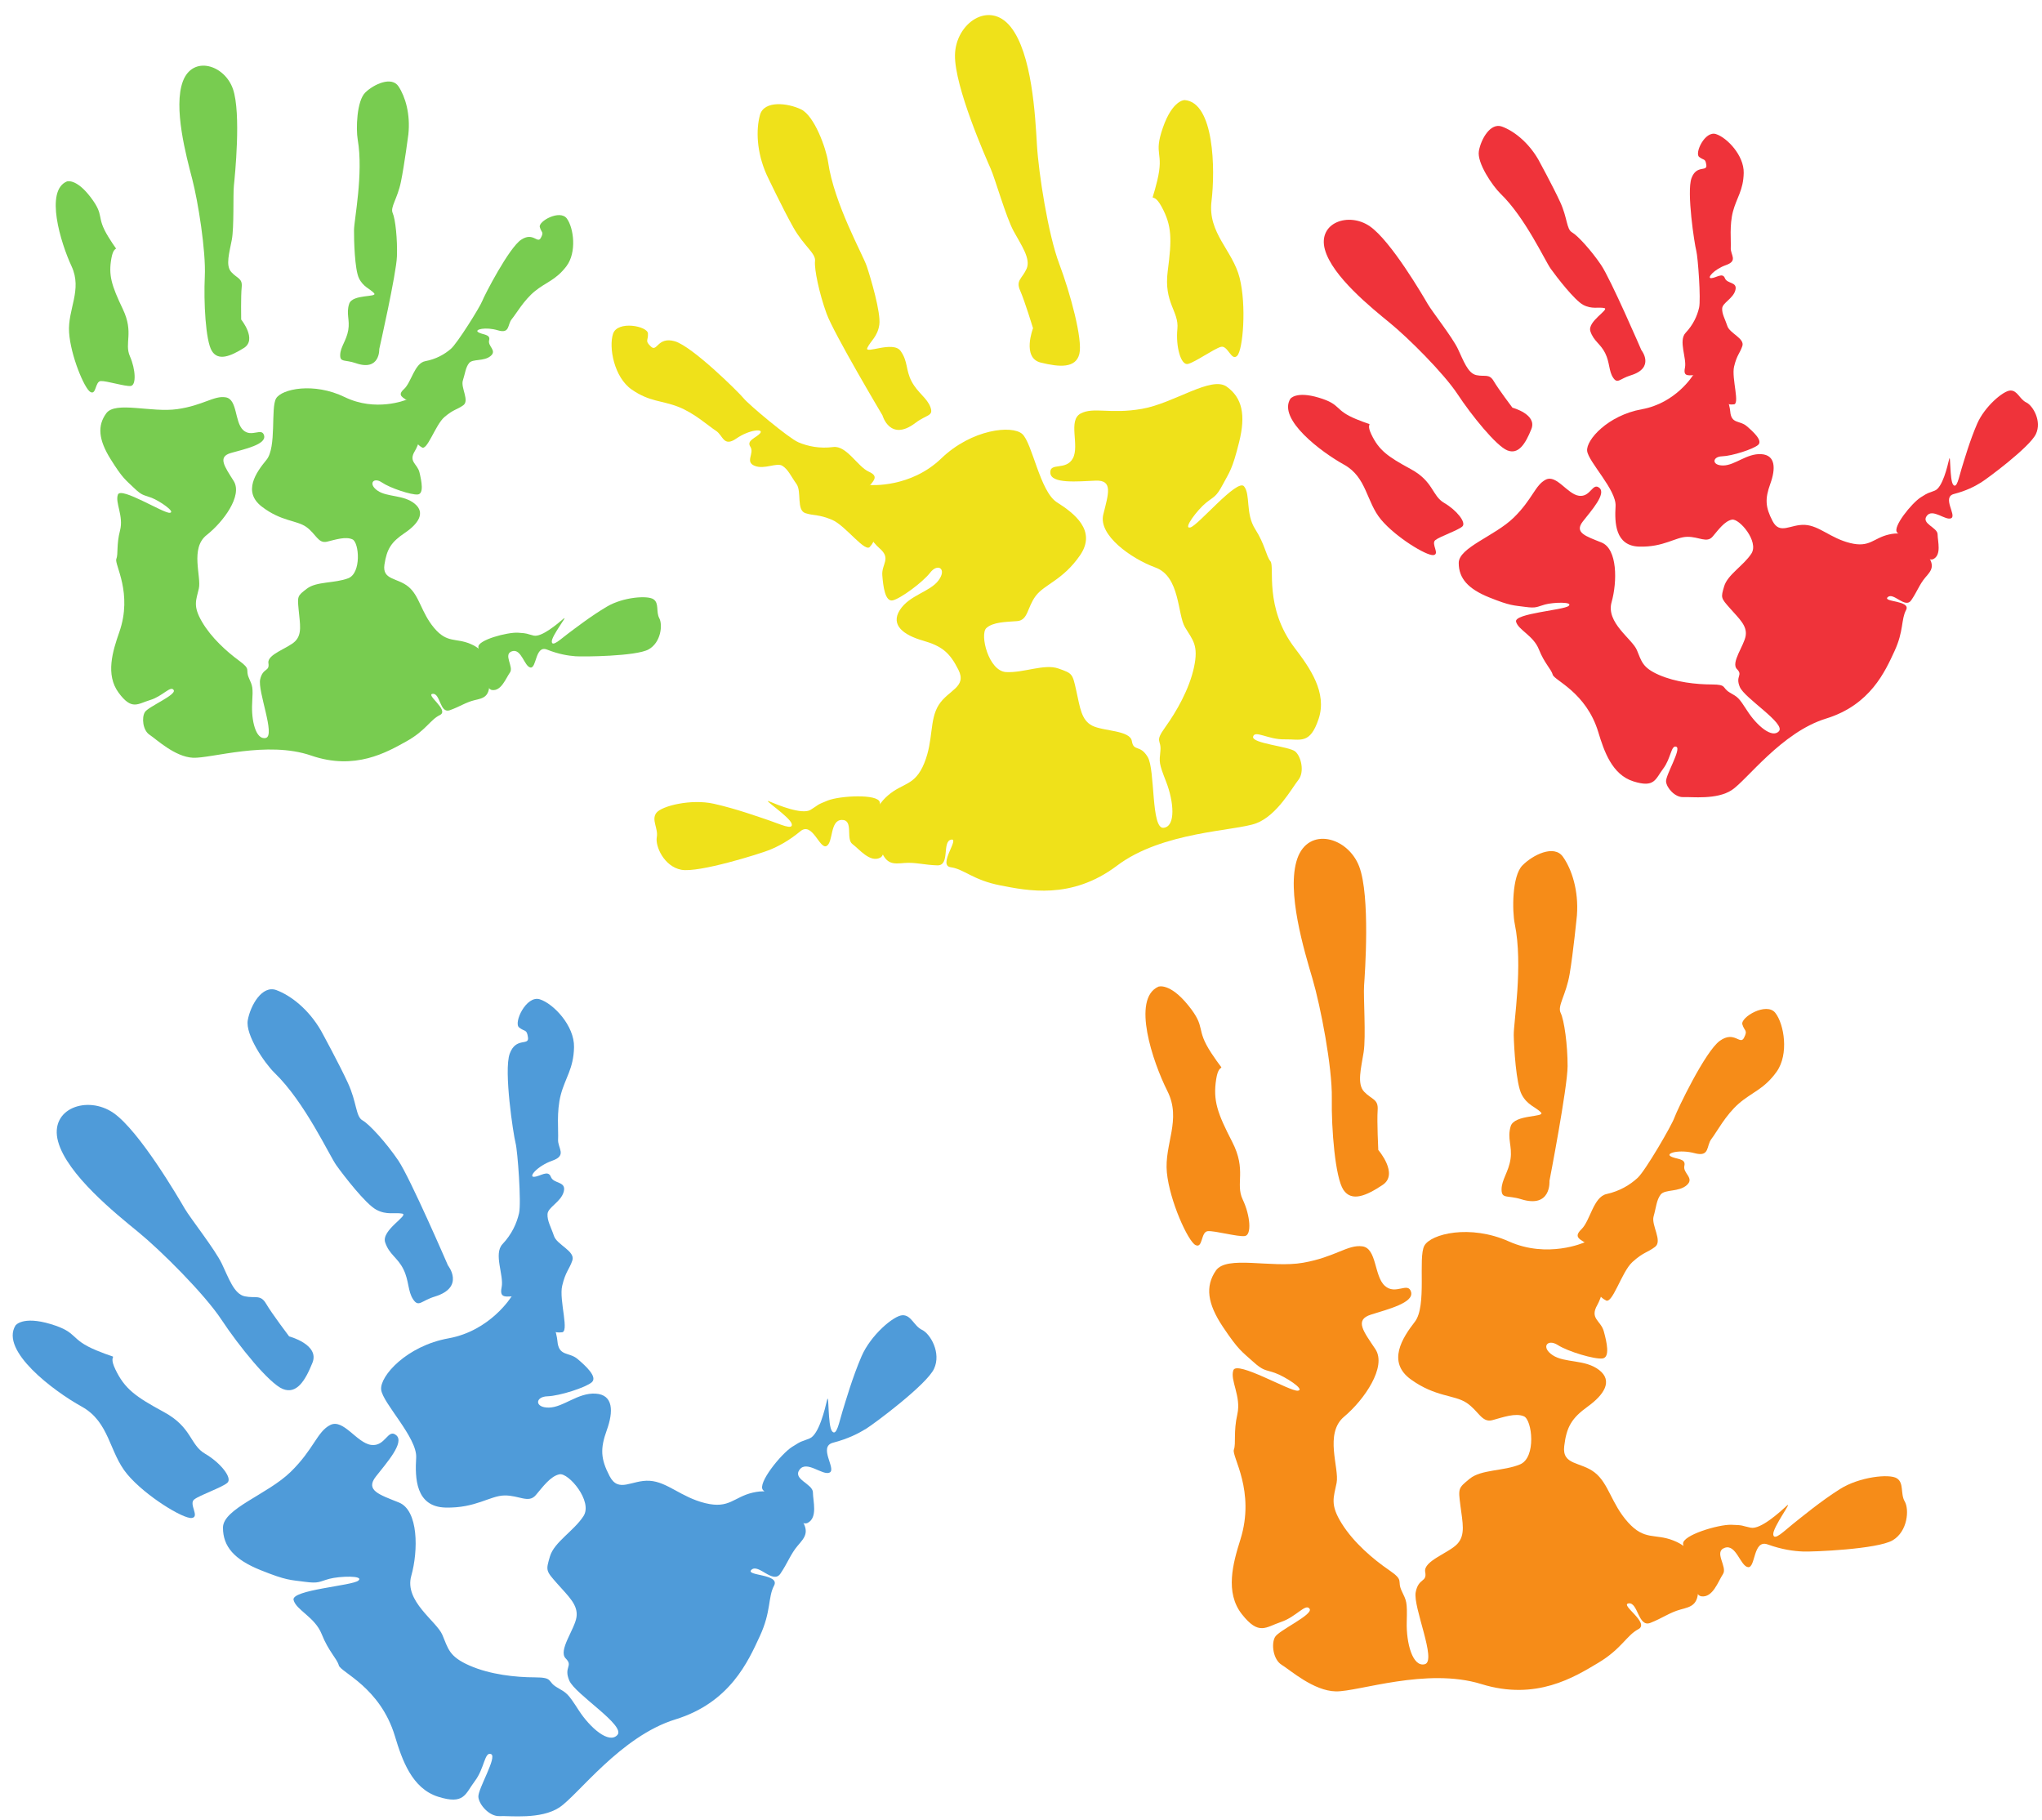 <?xml version="1.0" encoding="UTF-8"?><svg xmlns="http://www.w3.org/2000/svg" xmlns:xlink="http://www.w3.org/1999/xlink" height="1524.7" preserveAspectRatio="xMidYMid meet" version="1.0" viewBox="201.5 293.4 1711.1 1524.7" width="1711.1" zoomAndPan="magnify"><g><g id="change1_1"><path d="M 931.074 699.801 C 931.074 699.801 964.523 702.27 990.176 677.57 C 1015.82 652.871 1049.602 649.41 1058.078 657.012 C 1066.539 664.609 1072.891 705.199 1087.109 714.23 C 1101.301 723.25 1120.84 737.871 1106.52 758.68 C 1092.191 779.5 1076.711 782.949 1069.391 792.711 C 1062.078 802.48 1063.109 813.09 1053.762 813.82 C 1044.449 814.539 1033.59 814.488 1027.98 819.691 C 1022.371 824.891 1029.809 855.762 1044.609 856.52 C 1059.41 857.281 1076.629 849.371 1088.379 853.52 C 1100.148 857.672 1100.16 857.672 1103.32 871.871 C 1106.5 886.07 1107.5 896.691 1116.691 901.41 C 1125.879 906.141 1148.449 905.16 1149.941 914.32 C 1151.43 923.469 1156.73 916.871 1163.199 927.621 C 1169.66 938.379 1165.859 988.02 1176.449 987 C 1187.051 985.988 1185.02 964.762 1178.711 948.551 C 1172.371 932.352 1172.949 932.219 1173.859 922.531 C 1174.801 912.84 1168.629 915.57 1177.961 902.641 C 1187.25 889.719 1198 871.059 1202 852.559 C 1206 834.031 1200.98 829.75 1194.5 819 C 1188.051 808.238 1190.449 776.531 1169.789 768.949 C 1149.121 761.371 1121.699 741.738 1126 724.52 C 1130.27 707.301 1134.422 695.531 1119.641 696.121 C 1104.871 696.711 1082.359 699.031 1081.629 689.699 C 1080.891 680.371 1094.82 688.109 1100.551 677.352 C 1106.289 666.578 1096.16 645.531 1107.09 639.84 C 1118.02 634.148 1131.559 640.621 1158.359 635.98 C 1185.141 631.359 1216.539 608.078 1229.461 617.398 C 1242.379 626.711 1245.551 640.91 1239.82 663.871 C 1234.129 686.82 1231.84 688.691 1226.102 699.461 C 1220.379 710.23 1218.781 709.23 1211.93 714.828 C 1205.031 720.43 1192.422 736.801 1198.879 735.352 C 1205.328 733.91 1238.34 694.02 1243.949 700.891 C 1249.539 707.781 1244.961 723.711 1253.301 736.75 C 1261.621 749.801 1262.359 759.121 1266.102 763.711 C 1269.84 768.301 1260.59 802.422 1286.48 836.41 C 1299.031 852.871 1313.77 873.68 1306.469 895.641 C 1299.18 917.59 1291.289 912.578 1277.801 912.879 C 1264.32 913.18 1252.98 904.871 1251.551 910.609 C 1250.109 916.352 1281.828 918.762 1286.859 923.051 C 1291.891 927.359 1294.762 940.27 1289.48 946.871 C 1284.16 953.469 1271.699 976.578 1254.199 983.199 C 1236.699 989.809 1175.73 989.871 1137.461 1018.75 C 1099.18 1047.621 1062.172 1039.621 1039.488 1035.191 C 1016.82 1030.77 1009.34 1021.59 998.156 1020.031 C 986.977 1018.461 1006.172 995.199 998.422 996.93 C 990.676 998.66 997.867 1018.73 986.977 1018.461 C 976.059 1018.18 968.746 1015.75 959.422 1016.469 C 950.102 1017.199 942.352 1018.93 938.039 999.57 C 933.707 980.199 932.984 970.879 945.445 959.969 C 957.926 949.051 968.117 952.191 975.988 932.82 C 983.855 913.441 980.121 896.672 988.121 884.031 C 996.16 871.398 1011.941 869.238 1004.609 854.609 C 997.258 839.98 990.668 834.68 974.738 830.109 C 958.809 825.52 947.477 817.23 955.488 804.59 C 963.52 791.949 980.574 789.5 987.898 779.75 C 995.191 769.98 987.305 764.961 981.004 773.141 C 974.691 781.328 956.051 794.98 949.605 796.422 C 943.152 797.859 941.551 784.66 940.824 775.34 C 940.117 766.012 948.562 761.41 938.512 752.82 C 928.449 744.219 902.668 706.129 931.074 699.801" fill="#efe11a"/></g><g id="change1_2"><path d="M 938.719 965.621 C 938.719 965.621 947.785 1007.609 939.105 1012.031 C 930.457 1016.449 921.652 1004.93 915.809 1000.629 C 909.977 996.32 917.094 980.309 906.945 980.398 C 896.781 980.48 899.848 999.32 894.074 1002.262 C 888.301 1005.211 882.293 981.57 872.203 989.871 C 862.141 998.18 853.461 1002.609 846.234 1005.57 C 839.008 1008.531 786.938 1024.93 772.406 1022.16 C 757.879 1019.379 750.492 1002.379 751.855 994.941 C 753.262 987.512 747.039 980.309 751.516 974.469 C 755.992 968.629 780.598 962.621 799.488 966.809 C 818.395 971 837.844 978.078 846.301 980.91 C 854.746 983.738 866.395 989.441 864.914 983.66 C 863.414 977.859 839.148 961.98 846.152 964.891 C 853.168 967.801 873.547 976.328 880.754 971.922 C 887.965 967.5 885.074 968.109 895.188 964.109 C 905.293 960.109 937.32 958.359 938.719 965.621" fill="#efe11a"/></g><g id="change1_3"><path d="M 930.797 751.039 C 930.797 751.039 938.66 744.059 931.555 730.98 C 924.449 717.922 921.867 711.211 927.566 703.711 C 933.254 696.211 938.719 692.75 929.398 688.551 C 920.105 684.34 910.895 666.512 899.691 667.961 C 888.5 669.41 878.637 667.43 870.547 664 C 862.449 660.57 828.961 632.461 824.641 627.141 C 820.289 621.82 781.371 583.41 766.863 579.32 C 752.336 575.23 752.238 588.859 746.922 583.77 C 741.582 578.68 744.793 579 744.457 572.809 C 744.125 566.59 718.957 561.75 715.215 573.051 C 711.453 584.359 716.027 609.512 730.875 619.801 C 745.727 630.09 755.934 628.871 769.664 634.172 C 783.418 639.48 795.293 650.441 801.387 654.309 C 807.488 658.18 807.66 668.359 818.535 660.82 C 829.426 653.281 841.781 652.371 838.473 656.371 C 835.199 660.371 826.703 662.27 830.281 667.75 C 833.879 673.23 825.512 680.328 833.844 683.691 C 842.195 687.07 852.273 680.629 857.168 683.73 C 862.035 686.828 864.363 692.59 868.91 698.898 C 873.473 705.211 868.602 720.961 876.477 723.391 C 884.34 725.809 887.117 724.148 898.645 728.91 C 910.168 733.66 927.305 758.031 930.797 751.039" fill="#efe11a"/></g><g id="change1_4"><path d="M 940.957 641.387 C 940.957 641.387 947.203 663.941 968.559 647.766 C 978.113 640.52 983.949 642.254 981.152 634.527 C 978.336 626.801 970.512 622.668 965.387 612.98 C 960.289 603.293 962.457 596.176 956.113 587.41 C 949.762 578.633 925.609 590.578 928.285 584.852 C 930.953 579.137 936.957 575.371 938.336 565.383 C 939.727 555.387 931.105 526.305 927.789 516.438 C 924.461 506.566 900.387 464.023 895.391 429.066 C 893.781 417.859 884 390.48 872.789 385.051 C 861.602 379.637 841.777 377.348 838.344 389.664 C 834.914 401.996 835.41 420.801 843.93 439.863 C 843.93 439.863 857.387 468.195 866.273 483.961 C 875.172 499.719 885.215 505.562 884.457 512.164 C 883.676 518.781 888.008 539.363 894.117 556.137 C 900.191 572.906 940.957 641.387 940.957 641.387" fill="#efe11a"/></g><g id="change1_5"><path d="M 1067.137 568.41 C 1067.137 568.41 1057.586 593.203 1073.555 597.188 C 1089.574 601.168 1102.957 601.953 1105.945 589.961 C 1108.926 577.969 1098.297 538.805 1089.086 514.43 C 1079.875 490.039 1071.836 438.973 1070.406 414.742 C 1068.977 390.523 1066.336 338.234 1048.316 315.82 C 1030.316 293.418 1002.246 312.891 1001.727 339.445 C 1001.195 366 1027.836 426.129 1031.637 434.734 C 1035.445 443.316 1044.457 475.289 1050.875 487.078 C 1057.285 498.867 1065.484 510.246 1061.707 518.648 C 1057.906 527.051 1052.516 528.25 1056.328 536.844 C 1060.125 545.438 1067.137 568.41 1067.137 568.41" fill="#efe11a"/></g><g id="change1_6"><path d="M 1194.156 377.25 C 1194.156 377.25 1184.062 376.973 1175.914 400.449 C 1167.758 423.938 1177.168 420.082 1171.215 444.77 C 1165.273 469.445 1166.172 450.668 1174.863 466.59 C 1183.535 482.496 1183.516 493.715 1180.016 520.438 C 1176.504 547.172 1189.562 554.203 1188.098 568.957 C 1186.621 583.707 1190.977 599.605 1196.812 598.363 C 1202.645 597.121 1218.801 585.57 1224.594 584.02 C 1230.375 582.457 1233.426 596.566 1238.242 591.461 C 1243.082 586.375 1246.09 549.32 1240.234 526.164 C 1234.355 503.008 1213.438 488.727 1216.68 462.051 C 1219.938 435.359 1218.961 379.156 1194.156 377.25" fill="#efe11a"/></g><g id="change2_1"><path d="M 1528.98 1334.449 C 1528.98 1334.449 1498.359 1348.109 1465.852 1333.559 C 1433.328 1319.012 1400.398 1327.199 1395.012 1337.211 C 1389.609 1347.238 1397.371 1387.578 1387.07 1400.879 C 1376.762 1414.191 1363.34 1434.559 1383.879 1449.281 C 1404.398 1464.02 1420.148 1462.02 1430.32 1468.73 C 1440.512 1475.441 1443.148 1485.77 1452.148 1483.289 C 1461.18 1480.82 1471.391 1477.09 1478.43 1480.078 C 1485.469 1483.07 1488.922 1514.641 1475.262 1520.359 C 1461.602 1526.102 1442.73 1524.488 1433.07 1532.371 C 1423.391 1540.27 1423.391 1540.27 1425.23 1554.699 C 1427.07 1569.141 1429.691 1579.469 1422.648 1587.02 C 1415.621 1594.59 1394.051 1601.32 1395.738 1610.43 C 1397.449 1619.551 1390.199 1615.129 1387.789 1627.441 C 1385.34 1639.75 1405.75 1685.16 1395.41 1687.801 C 1385.09 1690.449 1379.801 1669.789 1380.281 1652.379 C 1380.738 1635 1380.148 1635.07 1376 1626.27 C 1371.859 1617.461 1378.57 1617.941 1365.449 1608.93 C 1352.301 1599.941 1335.859 1586.02 1325.84 1569.961 C 1315.789 1553.91 1319.059 1548.148 1321.52 1535.852 C 1323.949 1523.539 1310.941 1494.52 1327.828 1480.391 C 1344.699 1466.25 1363.84 1438.5 1353.961 1423.738 C 1344.09 1409 1336.211 1399.32 1350.309 1394.879 C 1364.398 1390.43 1386.379 1384.969 1383.93 1375.961 C 1381.43 1366.941 1370.949 1378.93 1361.91 1370.75 C 1352.859 1362.551 1355.27 1339.32 1343.07 1337.672 C 1330.859 1336.012 1320.301 1346.691 1293.52 1351.41 C 1266.73 1356.141 1229.32 1344.879 1220.328 1358.02 C 1211.32 1371.148 1213.148 1385.59 1226.309 1405.262 C 1239.469 1424.922 1242.25 1425.898 1251.281 1434.09 C 1260.32 1442.281 1261.469 1440.801 1269.84 1443.73 C 1278.211 1446.68 1295.621 1457.801 1289.059 1458.641 C 1282.512 1459.461 1237.922 1433.121 1235 1441.488 C 1232.039 1449.859 1241.75 1463.301 1238.328 1478.391 C 1234.922 1493.5 1237.391 1502.5 1235.422 1508.102 C 1233.469 1513.672 1253.699 1542.648 1240.879 1583.391 C 1234.66 1603.141 1227.82 1627.711 1242.129 1645.891 C 1256.43 1664.09 1262.172 1656.691 1274.949 1652.398 C 1287.73 1648.121 1295.602 1636.461 1298.879 1641.379 C 1302.172 1646.289 1273.148 1659.301 1269.891 1665.039 C 1266.629 1670.789 1268.289 1683.91 1275.5 1688.328 C 1282.73 1692.75 1302.281 1710.27 1320.988 1710.57 C 1339.691 1710.859 1397.07 1690.262 1442.859 1704.449 C 1488.672 1718.648 1520.789 1698.57 1540.609 1686.738 C 1560.43 1674.891 1564.371 1663.73 1574.359 1658.461 C 1584.359 1653.191 1558.41 1637.82 1566.281 1636.82 C 1574.16 1635.82 1574.191 1657.148 1584.359 1653.191 C 1594.52 1649.238 1600.59 1644.469 1609.609 1642 C 1618.609 1639.52 1626.48 1638.52 1624 1618.84 C 1621.512 1599.16 1619.02 1590.141 1603.59 1584.102 C 1588.16 1578.051 1579.648 1584.461 1565.68 1568.898 C 1551.711 1553.34 1549.539 1536.281 1537.711 1527.109 C 1525.891 1517.949 1510.301 1521.25 1512.25 1505.02 C 1514.191 1488.77 1518.602 1481.539 1532.051 1471.84 C 1545.469 1462.141 1553.34 1450.469 1541.512 1441.309 C 1529.68 1432.141 1512.789 1435.621 1502.609 1428.91 C 1492.43 1422.199 1498.148 1414.809 1506.859 1420.371 C 1515.559 1425.941 1537.711 1432.461 1544.281 1431.629 C 1550.859 1430.789 1547.871 1417.84 1545.391 1408.82 C 1542.898 1399.809 1533.391 1398.34 1539.941 1386.852 C 1546.48 1375.352 1557.84 1330.789 1528.98 1334.449" fill="#f68c18"/></g><g id="change2_2"><path d="M 1611.855 1587.129 C 1611.855 1587.129 1617.547 1629.699 1627.215 1630.93 C 1636.852 1632.16 1641.238 1618.328 1645.262 1612.301 C 1649.309 1606.281 1637.172 1593.629 1646.742 1590.27 C 1656.348 1586.91 1659.84 1605.66 1666.273 1606.48 C 1672.715 1607.301 1670.352 1583.02 1682.641 1587.418 C 1694.941 1591.82 1704.578 1593.051 1712.391 1593.379 C 1720.191 1593.719 1774.742 1591.512 1787.484 1583.969 C 1800.207 1576.441 1801.41 1557.949 1797.574 1551.422 C 1793.762 1544.898 1797.168 1536.012 1790.977 1532.039 C 1784.789 1528.059 1759.602 1530.738 1743.246 1541.082 C 1726.879 1551.43 1710.988 1564.691 1703.992 1570.211 C 1696.996 1575.738 1687.965 1585.039 1687.402 1579.09 C 1686.859 1573.141 1704.301 1549.98 1698.676 1555.09 C 1693.07 1560.199 1676.805 1575.129 1668.516 1573.418 C 1660.227 1571.711 1663.156 1571.309 1652.293 1570.969 C 1641.406 1570.629 1610.703 1579.84 1611.855 1587.129" fill="#f68c18"/></g><g id="change2_3"><path d="M 1546.59 1382.57 C 1546.59 1382.57 1536.824 1378.648 1539.09 1363.949 C 1541.344 1349.25 1541.5 1342.07 1533.613 1336.93 C 1525.715 1331.801 1519.402 1330.398 1526.727 1323.301 C 1534.062 1316.18 1536.691 1296.281 1547.707 1293.859 C 1558.746 1291.43 1567.336 1286.219 1573.805 1280.262 C 1580.262 1274.289 1602.227 1236.492 1604.508 1230.02 C 1606.785 1223.551 1630.387 1174.211 1642.676 1165.449 C 1654.945 1156.691 1659.652 1169.48 1662.93 1162.879 C 1666.227 1156.289 1663.305 1157.68 1661.52 1151.73 C 1659.727 1145.781 1681.762 1132.691 1689.129 1142.051 C 1696.496 1151.422 1700.711 1176.641 1690.246 1191.352 C 1679.727 1206.07 1669.73 1208.359 1658.578 1218.012 C 1647.457 1227.66 1640.016 1242 1635.594 1247.711 C 1631.156 1253.422 1634.434 1263.051 1621.641 1259.652 C 1608.871 1256.25 1596.914 1259.57 1601.371 1262.211 C 1605.812 1264.871 1614.453 1263.77 1612.93 1270.141 C 1611.418 1276.512 1621.695 1280.359 1614.984 1286.359 C 1608.277 1292.359 1596.633 1289.723 1593.074 1294.281 C 1589.539 1298.852 1589.297 1305.07 1587.148 1312.539 C 1585.008 1320.031 1594.91 1333.191 1588.336 1338.141 C 1581.766 1343.09 1578.594 1342.461 1569.359 1350.84 C 1560.125 1359.219 1552.258 1387.961 1546.59 1382.57" fill="#f68c18"/></g><g id="change2_4"><path d="M 1499.879 1282.828 C 1499.879 1282.828 1501.641 1306.16 1476.09 1298.18 C 1464.641 1294.609 1459.73 1298.23 1459.738 1290.012 C 1459.77 1281.781 1465.73 1275.23 1467.262 1264.391 C 1468.781 1253.539 1464.34 1247.578 1467.34 1237.18 C 1470.34 1226.789 1497.102 1229.828 1492.66 1225.359 C 1488.211 1220.879 1481.27 1219.371 1476.59 1210.441 C 1471.898 1201.5 1470.16 1171.219 1469.949 1160.809 C 1469.719 1150.41 1477.949 1102.211 1470.82 1067.641 C 1468.531 1056.539 1468.469 1027.469 1477.16 1018.57 C 1485.871 1009.68 1503.75 1000.801 1511.141 1011.23 C 1518.551 1021.672 1524.449 1039.531 1522.891 1060.352 C 1522.891 1060.352 1519.82 1091.59 1516.801 1109.41 C 1513.781 1127.262 1506.301 1136.16 1509.27 1142.121 C 1512.219 1148.078 1515.129 1168.91 1515.07 1186.75 C 1515.02 1204.59 1499.879 1282.828 1499.879 1282.828" fill="#f68c18"/></g><g id="change2_5"><path d="M 1356.43 1256.93 C 1356.43 1256.93 1373.828 1277.012 1360.129 1286.18 C 1346.422 1295.352 1334.102 1300.629 1327.219 1290.352 C 1320.371 1280.078 1317.078 1239.629 1317.5 1213.57 C 1317.922 1187.512 1308.148 1136.738 1301.301 1113.461 C 1294.43 1090.172 1279.199 1040.102 1288.551 1012.91 C 1297.93 985.711 1330.91 994.531 1340.41 1019.34 C 1349.898 1044.141 1345.211 1109.75 1344.539 1119.121 C 1343.859 1128.488 1346.219 1161.629 1344.18 1174.898 C 1342.141 1188.148 1338.27 1201.641 1344.699 1208.262 C 1351.102 1214.879 1356.59 1214.191 1355.91 1223.559 C 1355.238 1232.93 1356.43 1256.93 1356.43 1256.93" fill="#f68c18"/></g><g id="change2_6"><path d="M 1172.16 1120.121 C 1172.16 1120.121 1181.57 1116.43 1197.199 1135.77 C 1212.84 1155.09 1202.672 1154.648 1216.609 1175.859 C 1230.578 1197.078 1223.379 1179.711 1220.602 1197.629 C 1217.828 1215.539 1221.629 1226.078 1233.988 1250.051 C 1246.359 1274.012 1236.441 1285.051 1242.828 1298.43 C 1249.219 1311.809 1250.52 1328.25 1244.59 1329.051 C 1238.691 1329.859 1219.551 1324.469 1213.59 1324.961 C 1207.629 1325.449 1209.559 1339.762 1203.27 1336.602 C 1197 1333.43 1181.609 1299.609 1179.281 1275.828 C 1176.961 1252.059 1191.82 1231.531 1179.699 1207.531 C 1167.602 1183.52 1149.48 1130.309 1172.16 1120.121" fill="#f68c18"/></g><g id="change3_1"><path d="M 629.988 1379.891 C 629.988 1379.891 612.406 1408.43 577.344 1414.75 C 542.289 1421.059 519.715 1446.391 520.895 1457.711 C 522.082 1469.031 551.25 1497.961 550.23 1514.762 C 549.215 1531.57 549.625 1555.961 574.875 1556.551 C 600.152 1557.141 612.02 1546.621 624.211 1546.41 C 636.41 1546.211 644.402 1553.262 650.457 1546.129 C 656.516 1539 662.836 1530.18 670.34 1528.672 C 677.848 1527.18 698.488 1551.301 690.426 1563.738 C 682.367 1576.172 665.871 1585.48 662.34 1597.449 C 658.82 1609.41 658.82 1609.41 668.457 1620.301 C 678.105 1631.199 686.109 1638.23 684.559 1648.449 C 683.004 1658.66 668.988 1676.379 675.531 1682.949 C 682.055 1689.539 673.617 1689.949 678.539 1701.5 C 683.457 1713.031 725.914 1739.039 718.879 1747.039 C 711.832 1755.039 695.824 1740.949 686.402 1726.328 C 676.988 1711.711 676.547 1712.102 668.152 1707.16 C 659.758 1702.23 665.574 1698.84 649.652 1698.809 C 633.719 1698.781 612.312 1696.539 594.973 1688.93 C 577.617 1681.328 577.098 1674.738 572.176 1663.191 C 567.234 1651.66 540.152 1635.02 546.109 1613.84 C 552.078 1592.641 552.246 1558.93 535.785 1552.309 C 519.328 1545.691 507.352 1542.148 516.484 1530.531 C 525.629 1518.891 540.707 1502.012 533.559 1495.961 C 526.441 1489.898 524.543 1505.719 512.465 1504.051 C 500.395 1502.379 489.262 1481.852 478.254 1487.359 C 467.227 1492.871 464.539 1507.641 445.07 1526.641 C 425.621 1545.641 388.383 1557.43 388.344 1573.359 C 388.312 1589.289 397.949 1600.18 419.918 1609 C 441.863 1617.828 444.723 1617.07 456.805 1618.73 C 468.879 1620.398 468.996 1618.531 477.57 1616.238 C 486.145 1613.949 506.793 1613.328 501.84 1617.711 C 496.887 1622.09 445.219 1625.461 447.504 1634.031 C 449.781 1642.609 465.379 1648.23 471.082 1662.629 C 476.75 1677.031 483.883 1683.09 485.426 1688.801 C 486.949 1694.512 519.98 1707.039 532.375 1747.922 C 538.348 1767.73 546.566 1791.891 568.645 1798.84 C 590.703 1805.801 591.258 1796.461 599.414 1785.711 C 607.562 1774.961 607.484 1760.898 612.953 1763.109 C 618.449 1765.309 601.816 1792.41 602.352 1799.012 C 602.91 1805.602 611.668 1815.5 620.125 1815.078 C 628.578 1814.648 654.617 1818.102 670.227 1807.809 C 685.848 1797.5 721.621 1748.141 767.457 1734.039 C 813.27 1719.961 828.496 1685.27 838.195 1664.301 C 847.895 1643.352 844.844 1631.922 850.137 1621.93 C 855.426 1611.949 825.328 1613.879 831.262 1608.609 C 837.219 1603.352 849.246 1620.949 855.426 1611.949 C 861.582 1602.949 863.91 1595.59 869.961 1588.469 C 876.004 1581.34 881.957 1576.078 868.797 1561.219 C 855.641 1546.379 848.508 1540.32 832.359 1544.02 C 816.211 1547.73 812.777 1557.828 792.477 1552.859 C 772.16 1547.879 760.77 1535.012 745.82 1534.109 C 730.879 1533.211 719.887 1544.711 712.32 1530.211 C 704.773 1515.699 704.355 1507.23 709.98 1491.641 C 715.605 1476.051 715.523 1461.988 700.582 1461.09 C 685.645 1460.199 673.656 1472.57 661.461 1472.781 C 649.277 1472.98 649.848 1463.641 660.172 1463.328 C 670.488 1463.02 692.469 1455.91 697.418 1451.539 C 702.355 1447.141 692.613 1438.121 685.484 1432.07 C 678.352 1426.02 669.676 1430.18 668.586 1417 C 667.512 1403.809 651.766 1360.602 629.988 1379.891" fill="#4f9bd9"/></g><g id="change3_2"><path d="M 840.883 1541.891 C 840.883 1541.891 869.594 1573.828 878.262 1569.41 C 886.914 1564.98 882.73 1551.09 882.684 1543.84 C 882.613 1536.59 865.48 1532.969 871.496 1524.789 C 877.516 1516.621 890.965 1530.141 896.742 1527.191 C 902.52 1524.238 886.883 1505.52 899.523 1502.219 C 912.168 1498.922 920.824 1494.48 927.465 1490.379 C 934.082 1486.25 977.91 1453.68 984.176 1440.27 C 990.422 1426.879 981.004 1410.93 974.168 1407.691 C 967.332 1404.449 965.152 1395.191 957.785 1395.398 C 950.434 1395.609 931.125 1412.012 923.445 1429.789 C 915.777 1447.539 910.105 1467.461 907.445 1475.961 C 904.785 1484.469 902.574 1497.262 898.773 1492.648 C 894.953 1488.051 896.285 1459.09 894.539 1466.461 C 892.797 1473.852 887.762 1495.359 879.957 1498.609 C 872.148 1501.871 874.344 1499.891 865.18 1505.738 C 855.988 1511.59 835.824 1536.512 840.883 1541.891" fill="#4f9bd9"/></g><g id="change3_3"><path d="M 671.668 1409.699 C 671.668 1409.699 661.402 1411.969 654.98 1398.559 C 648.559 1385.148 644.637 1379.129 635.207 1379.34 C 625.812 1379.559 619.789 1381.961 621.852 1371.949 C 623.898 1361.941 614.855 1344.02 622.578 1335.809 C 630.324 1327.59 634.5 1318.43 636.453 1309.859 C 638.438 1301.309 635.27 1257.691 633.504 1251.059 C 631.746 1244.441 623.43 1190.379 628.633 1176.219 C 633.828 1162.059 644.945 1169.969 643.926 1162.68 C 642.922 1155.371 641.305 1158.172 636.461 1154.262 C 631.645 1150.352 642.469 1127.129 653.828 1130.699 C 665.188 1134.289 682.895 1152.73 682.512 1170.801 C 682.152 1188.871 675.168 1196.41 671.418 1210.648 C 667.652 1224.91 669.586 1240.949 669.145 1248.148 C 668.707 1255.359 676.867 1261.469 664.371 1265.879 C 651.887 1270.27 643.891 1279.738 649.078 1279.422 C 654.242 1279.102 660.75 1273.328 663.094 1279.441 C 665.426 1285.559 676.094 1282.941 673.938 1291.68 C 671.77 1300.422 660.652 1304.82 660.293 1310.59 C 659.941 1316.352 663.25 1321.621 665.711 1329 C 668.152 1336.391 683.746 1341.68 681.113 1349.48 C 678.461 1357.281 675.488 1358.551 672.598 1370.68 C 669.684 1382.801 679.379 1410.969 671.668 1409.699" fill="#4f9bd9"/></g><g id="change3_4"><path d="M 576.867 1353.66 C 576.867 1353.66 591.492 1371.949 565.863 1379.762 C 554.395 1383.262 552.375 1389.02 547.758 1382.211 C 543.129 1375.398 544.379 1366.629 539.523 1356.82 C 534.672 1347.012 527.641 1344.59 524.234 1334.301 C 520.879 1324.012 544.707 1311.449 538.5 1310.262 C 532.297 1309.07 525.711 1311.73 516.824 1306.988 C 507.898 1302.262 489.395 1278.238 483.34 1269.762 C 477.316 1261.289 456.938 1216.84 431.543 1192.309 C 423.414 1184.43 406.953 1160.461 409.121 1148.199 C 411.301 1135.949 421.07 1118.551 433.059 1122.98 C 445.059 1127.43 460 1138.859 470.453 1156.93 C 470.453 1156.93 485.531 1184.449 493.078 1200.891 C 500.641 1217.328 499.484 1228.891 505.293 1232.141 C 511.094 1235.398 525.238 1250.969 535.246 1265.73 C 545.266 1280.512 576.867 1353.66 576.867 1353.66" fill="#4f9bd9"/></g><g id="change3_5"><path d="M 443.773 1413.129 C 443.773 1413.129 469.488 1419.91 463.324 1435.211 C 457.18 1450.5 449.98 1461.809 438.492 1457.199 C 427.039 1452.59 401.527 1421.02 387.164 1399.262 C 372.836 1377.512 336.148 1341.07 317.367 1325.711 C 298.566 1310.352 257.762 1277.578 250.164 1249.84 C 242.562 1222.102 274.781 1210.801 296.602 1225.93 C 318.426 1241.07 351.551 1297.891 356.27 1306.012 C 361.008 1314.141 381.613 1340.18 387.414 1352.281 C 393.207 1364.379 397.613 1377.711 406.648 1379.559 C 415.664 1381.41 419.828 1377.738 424.547 1385.859 C 429.285 1393.98 443.773 1413.129 443.773 1413.129" fill="#4f9bd9"/></g><g id="change3_6"><path d="M 214.453 1404.012 C 214.453 1404.012 220.156 1395.66 243.961 1402.809 C 267.754 1409.961 259.113 1415.34 282.609 1424.98 C 306.102 1434.641 290.355 1424.359 298.152 1440.719 C 305.965 1457.078 315.066 1463.641 338.773 1476.469 C 362.484 1489.301 360.516 1504 373.348 1511.449 C 386.156 1518.898 396.488 1531.762 392.07 1535.75 C 387.648 1539.75 368.797 1546.078 364.152 1549.84 C 359.496 1553.609 369.145 1564.352 362.184 1565.281 C 355.203 1566.211 323.449 1546.941 308.105 1528.609 C 292.801 1510.289 293.484 1484.961 269.961 1471.949 C 246.445 1458.949 201.461 1425.219 214.453 1404.012" fill="#4f9bd9"/></g><g id="change4_1"><path d="M 1620.012 608.012 C 1620.012 608.012 1605.73 631.184 1577.277 636.297 C 1548.832 641.426 1530.488 661.988 1531.449 671.176 C 1532.434 680.367 1556.098 703.852 1555.27 717.484 C 1554.453 731.129 1554.766 750.93 1575.273 751.402 C 1595.777 751.883 1605.43 743.352 1615.312 743.184 C 1625.207 743.016 1631.723 748.738 1636.637 742.949 C 1641.539 737.164 1646.676 730.012 1652.766 728.789 C 1658.875 727.57 1675.609 747.148 1669.086 757.242 C 1662.527 767.328 1649.148 774.895 1646.273 784.613 C 1643.406 794.328 1643.406 794.328 1651.23 803.16 C 1659.055 812.004 1665.57 817.723 1664.305 826.016 C 1663.051 834.301 1651.645 848.684 1656.984 854.012 C 1662.27 859.352 1655.43 859.699 1659.414 869.066 C 1663.41 878.438 1697.875 899.547 1692.176 906.039 C 1686.445 912.531 1673.449 901.102 1665.793 889.227 C 1658.16 877.352 1657.801 877.676 1650.984 873.668 C 1644.18 869.672 1648.891 866.906 1635.977 866.895 C 1623.035 866.871 1605.664 865.059 1591.582 858.871 C 1577.5 852.691 1577.074 847.352 1573.078 837.98 C 1569.082 828.613 1547.074 815.113 1551.945 797.91 C 1556.77 780.707 1556.902 753.348 1543.527 747.965 C 1530.164 742.59 1520.469 739.727 1527.879 730.277 C 1535.289 720.844 1547.523 707.141 1541.746 702.215 C 1535.938 697.312 1534.426 710.152 1524.609 708.797 C 1514.805 707.434 1505.793 690.777 1496.828 695.254 C 1487.895 699.719 1485.703 711.699 1469.906 727.133 C 1454.113 742.547 1423.879 752.129 1423.848 765.059 C 1423.836 777.996 1431.672 786.828 1449.492 793.992 C 1467.301 801.145 1469.629 800.527 1479.434 801.883 C 1489.227 803.238 1489.328 801.727 1496.281 799.867 C 1503.23 798 1520 797.496 1515.98 801.055 C 1511.961 804.625 1470.02 807.355 1471.891 814.309 C 1473.727 821.27 1486.395 825.828 1491.02 837.523 C 1495.629 849.211 1501.418 854.125 1502.637 858.77 C 1503.891 863.402 1530.734 873.566 1540.773 906.754 C 1545.633 922.84 1552.305 942.453 1570.215 948.094 C 1588.121 953.746 1588.57 946.168 1595.195 937.426 C 1601.801 928.707 1601.746 917.301 1606.188 919.09 C 1610.645 920.883 1597.145 942.875 1597.57 948.215 C 1598.008 953.578 1605.125 961.613 1612 961.27 C 1618.883 960.922 1640.004 963.719 1652.676 955.367 C 1665.348 947.008 1694.395 906.934 1731.59 895.496 C 1768.797 884.055 1781.156 855.902 1789.035 838.891 C 1796.891 821.875 1794.406 812.594 1798.707 804.492 C 1803.004 796.375 1778.57 797.941 1783.383 793.68 C 1788.219 789.402 1798 803.676 1803.004 796.375 C 1808.008 789.078 1809.887 783.102 1814.801 777.312 C 1819.715 771.539 1824.539 767.262 1813.863 755.207 C 1803.184 743.152 1797.406 738.238 1784.277 741.25 C 1771.168 744.258 1768.395 752.465 1751.895 748.41 C 1735.418 744.371 1726.148 733.918 1714.039 733.188 C 1701.914 732.461 1692.984 741.809 1686.859 730.02 C 1680.727 718.246 1680.379 711.371 1684.945 698.723 C 1689.523 686.062 1689.434 674.656 1677.336 673.918 C 1665.191 673.191 1655.453 683.254 1645.555 683.41 C 1635.648 683.566 1636.121 675.988 1644.504 675.734 C 1652.879 675.488 1670.73 669.723 1674.75 666.164 C 1678.766 662.602 1670.844 655.281 1665.055 650.367 C 1659.281 645.453 1652.207 648.824 1651.355 638.121 C 1650.469 627.422 1637.676 592.352 1620.012 608.012" fill="#ef333a"/></g><g id="change4_2"><path d="M 1791.195 739.512 C 1791.195 739.512 1814.512 765.445 1821.539 761.852 C 1828.578 758.262 1825.176 746.988 1825.117 741.109 C 1825.059 735.23 1811.156 732.273 1816.035 725.645 C 1820.93 719.012 1831.867 729.973 1836.547 727.578 C 1841.23 725.184 1828.531 709.988 1838.801 707.305 C 1849.055 704.641 1856.105 701.039 1861.48 697.691 C 1866.879 694.359 1902.445 667.914 1907.512 657.023 C 1912.594 646.16 1904.941 633.203 1899.395 630.578 C 1893.855 627.949 1892.059 620.426 1886.098 620.602 C 1880.125 620.766 1864.449 634.098 1858.23 648.516 C 1851.988 662.926 1847.391 679.094 1845.219 686.008 C 1843.059 692.906 1841.289 703.289 1838.191 699.547 C 1835.094 695.805 1836.172 672.301 1834.762 678.285 C 1833.332 684.281 1829.25 701.742 1822.926 704.395 C 1816.59 707.031 1818.348 705.426 1810.91 710.164 C 1803.469 714.918 1787.09 735.148 1791.195 739.512" fill="#ef333a"/></g><g id="change4_3"><path d="M 1653.84 632.199 C 1653.84 632.199 1645.504 634.059 1640.305 623.164 C 1635.074 612.266 1631.898 607.383 1624.273 607.562 C 1616.617 607.73 1611.723 609.684 1613.402 601.562 C 1615.066 593.441 1607.715 578.887 1614 572.219 C 1620.289 565.543 1623.672 558.117 1625.266 551.168 C 1626.859 544.207 1624.305 508.809 1622.883 503.43 C 1621.426 498.062 1614.676 454.164 1618.906 442.668 C 1623.113 431.184 1632.145 437.605 1631.32 431.68 C 1630.508 425.754 1629.188 428.031 1625.277 424.855 C 1621.363 421.68 1630.141 402.824 1639.355 405.723 C 1648.598 408.645 1662.961 423.602 1662.645 438.273 C 1662.359 452.941 1656.688 459.059 1653.637 470.629 C 1650.602 482.199 1652.141 495.215 1651.801 501.07 C 1651.445 506.922 1658.047 511.871 1647.922 515.457 C 1637.785 519.02 1631.301 526.707 1635.496 526.457 C 1639.703 526.191 1644.988 521.508 1646.875 526.477 C 1648.777 531.434 1657.445 529.312 1655.695 536.402 C 1653.934 543.5 1644.895 547.066 1644.609 551.746 C 1644.324 556.43 1647.023 560.703 1648.996 566.703 C 1650.98 572.695 1663.648 576.988 1661.504 583.324 C 1659.363 589.652 1656.949 590.688 1654.586 600.516 C 1652.234 610.379 1660.102 633.234 1653.84 632.199" fill="#ef333a"/></g><g id="change4_4"><path d="M 1576.875 586.723 C 1576.875 586.723 1588.746 601.559 1567.957 607.902 C 1558.637 610.738 1557.008 615.41 1553.258 609.895 C 1549.52 604.363 1550.516 597.25 1546.566 589.285 C 1542.625 581.312 1536.93 579.352 1534.176 570.996 C 1531.422 562.652 1550.77 552.465 1545.738 551.492 C 1540.711 550.516 1535.383 552.688 1528.141 548.832 C 1520.906 544.988 1505.879 525.492 1500.965 518.609 C 1496.043 511.734 1479.531 475.656 1458.926 455.738 C 1452.305 449.352 1438.965 429.887 1440.73 419.945 C 1442.48 409.988 1450.41 395.863 1460.145 399.473 C 1469.875 403.074 1482.02 412.363 1490.516 427.027 C 1490.516 427.027 1502.734 449.363 1508.867 462.707 C 1515.008 476.059 1514.086 485.43 1518.777 488.078 C 1523.512 490.727 1534.992 503.359 1543.094 515.348 C 1551.246 527.336 1576.875 586.723 1576.875 586.723" fill="#ef333a"/></g><g id="change4_5"><path d="M 1468.848 634.988 C 1468.848 634.988 1489.715 640.5 1484.711 652.91 C 1479.738 665.32 1473.883 674.508 1464.57 670.77 C 1455.262 667.02 1434.566 641.402 1422.906 623.734 C 1411.266 606.078 1381.504 576.496 1366.227 564.027 C 1350.98 551.555 1317.844 524.953 1311.695 502.441 C 1305.523 479.922 1331.68 470.746 1349.391 483.031 C 1367.109 495.312 1393.984 541.445 1397.824 548.031 C 1401.664 554.633 1418.379 575.777 1423.09 585.602 C 1427.801 595.418 1431.387 606.238 1438.711 607.738 C 1446.043 609.238 1449.398 606.27 1453.246 612.855 C 1457.086 619.438 1468.848 634.988 1468.848 634.988" fill="#ef333a"/></g><g id="change4_6"><path d="M 1282.711 627.59 C 1282.711 627.59 1287.32 620.801 1306.648 626.609 C 1325.98 632.422 1318.961 636.781 1338.02 644.621 C 1357.078 652.449 1344.32 644.109 1350.648 657.391 C 1356.969 670.672 1364.371 675.988 1383.609 686.41 C 1402.859 696.82 1401.262 708.75 1411.68 714.801 C 1422.078 720.84 1430.461 731.289 1426.871 734.52 C 1423.281 737.77 1407.988 742.91 1404.211 745.969 C 1400.449 749.02 1408.289 757.75 1402.629 758.5 C 1396.969 759.25 1371.16 743.609 1358.73 728.73 C 1346.301 713.859 1346.852 693.301 1327.762 682.738 C 1308.66 672.18 1272.148 644.801 1282.711 627.59" fill="#ef333a"/></g><g id="change5_1"><path d="M 541.594 628.48 C 541.594 628.48 516.406 638.77 490.395 626.129 C 464.391 613.488 437.457 619.289 432.832 627.281 C 428.188 635.27 433.473 668.199 424.758 678.73 C 416.055 689.262 404.641 705.441 420.926 717.922 C 437.207 730.398 450.023 729.18 458.117 734.891 C 466.203 740.59 468.086 749.039 475.48 747.27 C 482.836 745.488 491.219 742.73 496.848 745.328 C 502.496 747.941 504.473 773.641 493.25 777.93 C 482.012 782.238 466.738 780.441 458.691 786.602 C 450.656 792.75 450.656 792.75 451.773 804.512 C 452.875 816.27 454.766 824.711 448.859 830.672 C 442.945 836.621 425.277 841.531 426.418 848.969 C 427.574 856.41 421.82 852.641 419.52 862.57 C 417.23 872.488 432.621 909.859 424.172 911.73 C 415.734 913.609 411.973 896.711 412.801 882.621 C 413.613 868.52 413.137 868.559 410.004 861.309 C 406.848 854.059 412.305 854.621 401.879 846.98 C 391.434 839.34 378.457 827.641 370.734 814.352 C 363.004 801.059 365.82 796.48 368.113 786.551 C 370.391 776.629 360.582 752.75 374.645 741.719 C 388.703 730.68 404.957 708.641 397.324 696.43 C 389.684 684.211 383.539 676.172 395.098 672.91 C 406.648 669.66 424.602 665.809 422.836 658.43 C 421.055 651.039 412.246 660.5 405.113 653.621 C 398.004 646.762 400.535 627.969 390.672 626.32 C 380.816 624.648 371.977 633.039 350.117 636.191 C 328.285 639.34 298.211 629.25 290.566 639.68 C 282.922 650.109 284.039 661.859 294.211 678.16 C 304.395 694.441 306.625 695.32 313.742 702.191 C 320.871 709.059 321.82 707.891 328.539 710.488 C 335.262 713.09 349.109 722.57 343.766 723.07 C 338.426 723.578 302.922 701.059 300.32 707.77 C 297.734 714.488 305.254 725.641 302.094 737.809 C 298.918 749.969 300.711 757.34 298.969 761.82 C 297.246 766.309 312.918 790.34 301.461 823.059 C 295.906 838.922 289.738 858.68 300.887 873.801 C 312.023 888.922 316.852 883.07 327.336 879.93 C 337.828 876.77 344.5 867.52 347.043 871.59 C 349.586 875.66 325.703 885.469 322.91 890.051 C 320.094 894.629 321.113 905.32 326.871 909.078 C 332.617 912.859 348.031 927.57 363.195 928.301 C 378.359 929.012 425.445 913.77 462.238 926.461 C 499.031 939.148 525.598 923.699 542.008 914.59 C 558.395 905.488 561.855 896.539 570.109 892.52 C 578.355 888.5 557.688 875.359 564.113 874.75 C 570.535 874.141 570.008 891.449 578.355 888.5 C 586.703 885.559 591.746 881.852 599.125 880.07 C 606.504 878.289 612.914 877.68 611.387 861.648 C 609.891 845.609 608.098 838.23 595.742 832.93 C 583.375 827.641 576.309 832.621 565.359 819.629 C 554.406 806.648 553.105 792.75 543.758 785.02 C 534.395 777.281 521.668 779.559 523.645 766.43 C 525.645 753.301 529.398 747.551 540.555 740.02 C 551.719 732.5 558.395 723.23 549.043 715.488 C 539.66 707.75 525.875 710.141 517.773 704.441 C 509.691 698.73 514.539 692.879 521.453 697.609 C 528.371 702.352 546.18 708.211 551.52 707.711 C 556.867 707.199 554.781 696.621 553 689.23 C 551.25 681.852 543.547 680.43 549.152 671.27 C 554.754 662.109 565.098 626.238 541.594 628.48" fill="#78cc50"/></g><g id="change5_2"><path d="M 602.352 835.609 C 602.352 835.609 605.891 870.301 613.691 871.539 C 621.492 872.781 625.383 861.672 628.824 856.891 C 632.25 852.109 622.746 841.531 630.602 839.051 C 638.457 836.57 640.824 851.871 646.016 852.699 C 651.219 853.539 649.918 833.77 659.789 837.648 C 669.656 841.551 677.441 842.789 683.754 843.27 C 690.098 843.738 734.41 843.34 744.914 837.559 C 755.449 831.77 756.906 816.789 753.957 811.398 C 751.027 806.012 754.031 798.879 749.102 795.512 C 744.168 792.121 723.684 793.641 710.152 801.621 C 696.617 809.59 683.355 819.941 677.535 824.238 C 671.73 828.551 664.152 835.871 663.879 831.02 C 663.57 826.18 678.312 807.84 673.637 811.84 C 668.945 815.84 655.352 827.539 648.691 825.941 C 642.008 824.34 644.383 824.09 635.582 823.531 C 626.762 822.98 601.594 829.66 602.352 835.609" fill="#78cc50"/></g><g id="change5_3"><path d="M 554.656 667.965 C 554.656 667.965 546.848 664.535 549.055 652.66 C 551.254 640.801 551.559 634.969 545.277 630.609 C 539.012 626.246 533.922 624.949 540.062 619.371 C 546.191 613.793 548.832 597.715 557.836 596.02 C 566.852 594.336 573.969 590.332 579.352 585.656 C 584.738 580.98 603.547 550.875 605.562 545.684 C 607.578 540.5 627.977 501.074 638.172 494.277 C 648.371 487.48 651.859 497.98 654.684 492.715 C 657.523 487.441 655.113 488.508 653.828 483.629 C 652.52 478.758 670.723 468.707 676.477 476.488 C 682.211 484.277 684.988 504.836 676.102 516.512 C 667.219 528.176 659.035 529.777 649.754 537.336 C 640.469 544.879 634.062 556.312 630.305 560.836 C 626.574 565.348 629 573.25 618.707 570.168 C 608.414 567.062 598.648 569.469 602.195 571.73 C 605.73 573.992 612.766 573.32 611.375 578.453 C 609.973 583.586 618.227 586.973 612.633 591.668 C 607.023 596.367 597.633 593.922 594.641 597.531 C 591.656 601.152 591.293 606.184 589.359 612.199 C 587.426 618.203 595.133 629.137 589.668 632.992 C 584.199 636.848 581.648 636.258 573.934 642.82 C 566.227 649.383 559.105 672.488 554.656 667.965" fill="#78cc50"/></g><g id="change5_4"><path d="M 519.316 585.836 C 519.316 585.836 520.148 604.816 499.617 597.684 C 490.418 594.488 486.348 597.305 486.57 590.633 C 486.809 583.953 491.809 578.801 493.316 570.039 C 494.828 561.281 491.387 556.332 494.094 547.965 C 496.801 539.605 518.43 542.766 514.93 539.02 C 511.445 535.273 505.852 533.875 502.285 526.504 C 498.703 519.129 498.066 494.531 498.148 486.074 C 498.246 477.617 506.156 438.734 501.266 410.496 C 499.688 401.434 500.367 377.852 507.664 370.848 C 514.941 363.863 529.688 357.117 535.426 365.77 C 541.164 374.43 545.48 389.07 543.699 405.93 C 543.699 405.93 540.418 431.176 537.488 445.578 C 534.566 459.969 528.309 467.004 530.555 471.91 C 532.789 476.828 534.621 493.805 534.109 508.27 C 533.613 522.758 519.316 585.836 519.316 585.836" fill="#78cc50"/></g><g id="change5_5"><path d="M 403.594 561.148 C 403.594 561.148 417.191 577.879 405.848 584.977 C 394.496 592.062 384.363 596.02 379.062 587.512 C 373.73 578.996 372.113 546.102 373.117 524.977 C 374.121 503.828 367.52 462.383 362.551 443.324 C 357.578 424.266 346.504 383.238 354.789 361.422 C 363.082 339.594 389.629 347.598 396.699 367.961 C 403.75 388.332 398.258 441.453 397.484 449.023 C 396.699 456.609 397.75 483.566 395.754 494.27 C 393.766 504.977 390.281 515.836 395.328 521.355 C 400.344 526.891 404.832 526.465 404.023 534.062 C 403.242 541.641 403.594 561.148 403.594 561.148" fill="#78cc50"/></g><g id="change5_6"><path d="M 257.605 445.41 C 257.605 445.41 265.328 442.66 277.508 458.742 C 289.703 474.836 281.473 474.219 292.242 491.781 C 303.008 509.348 297.621 495.078 294.898 509.547 C 292.207 524 295.023 532.664 304.434 552.414 C 313.852 572.184 305.52 580.871 310.355 591.895 C 315.199 602.918 315.816 616.281 311.008 616.797 C 306.215 617.301 290.809 612.43 285.977 612.676 C 281.113 612.922 282.297 624.574 277.281 621.855 C 272.277 619.137 260.656 591.285 259.395 571.938 C 258.109 552.59 270.672 536.312 261.477 516.52 C 252.277 496.727 238.941 453.105 257.605 445.41" fill="#78cc50"/></g></g></svg>